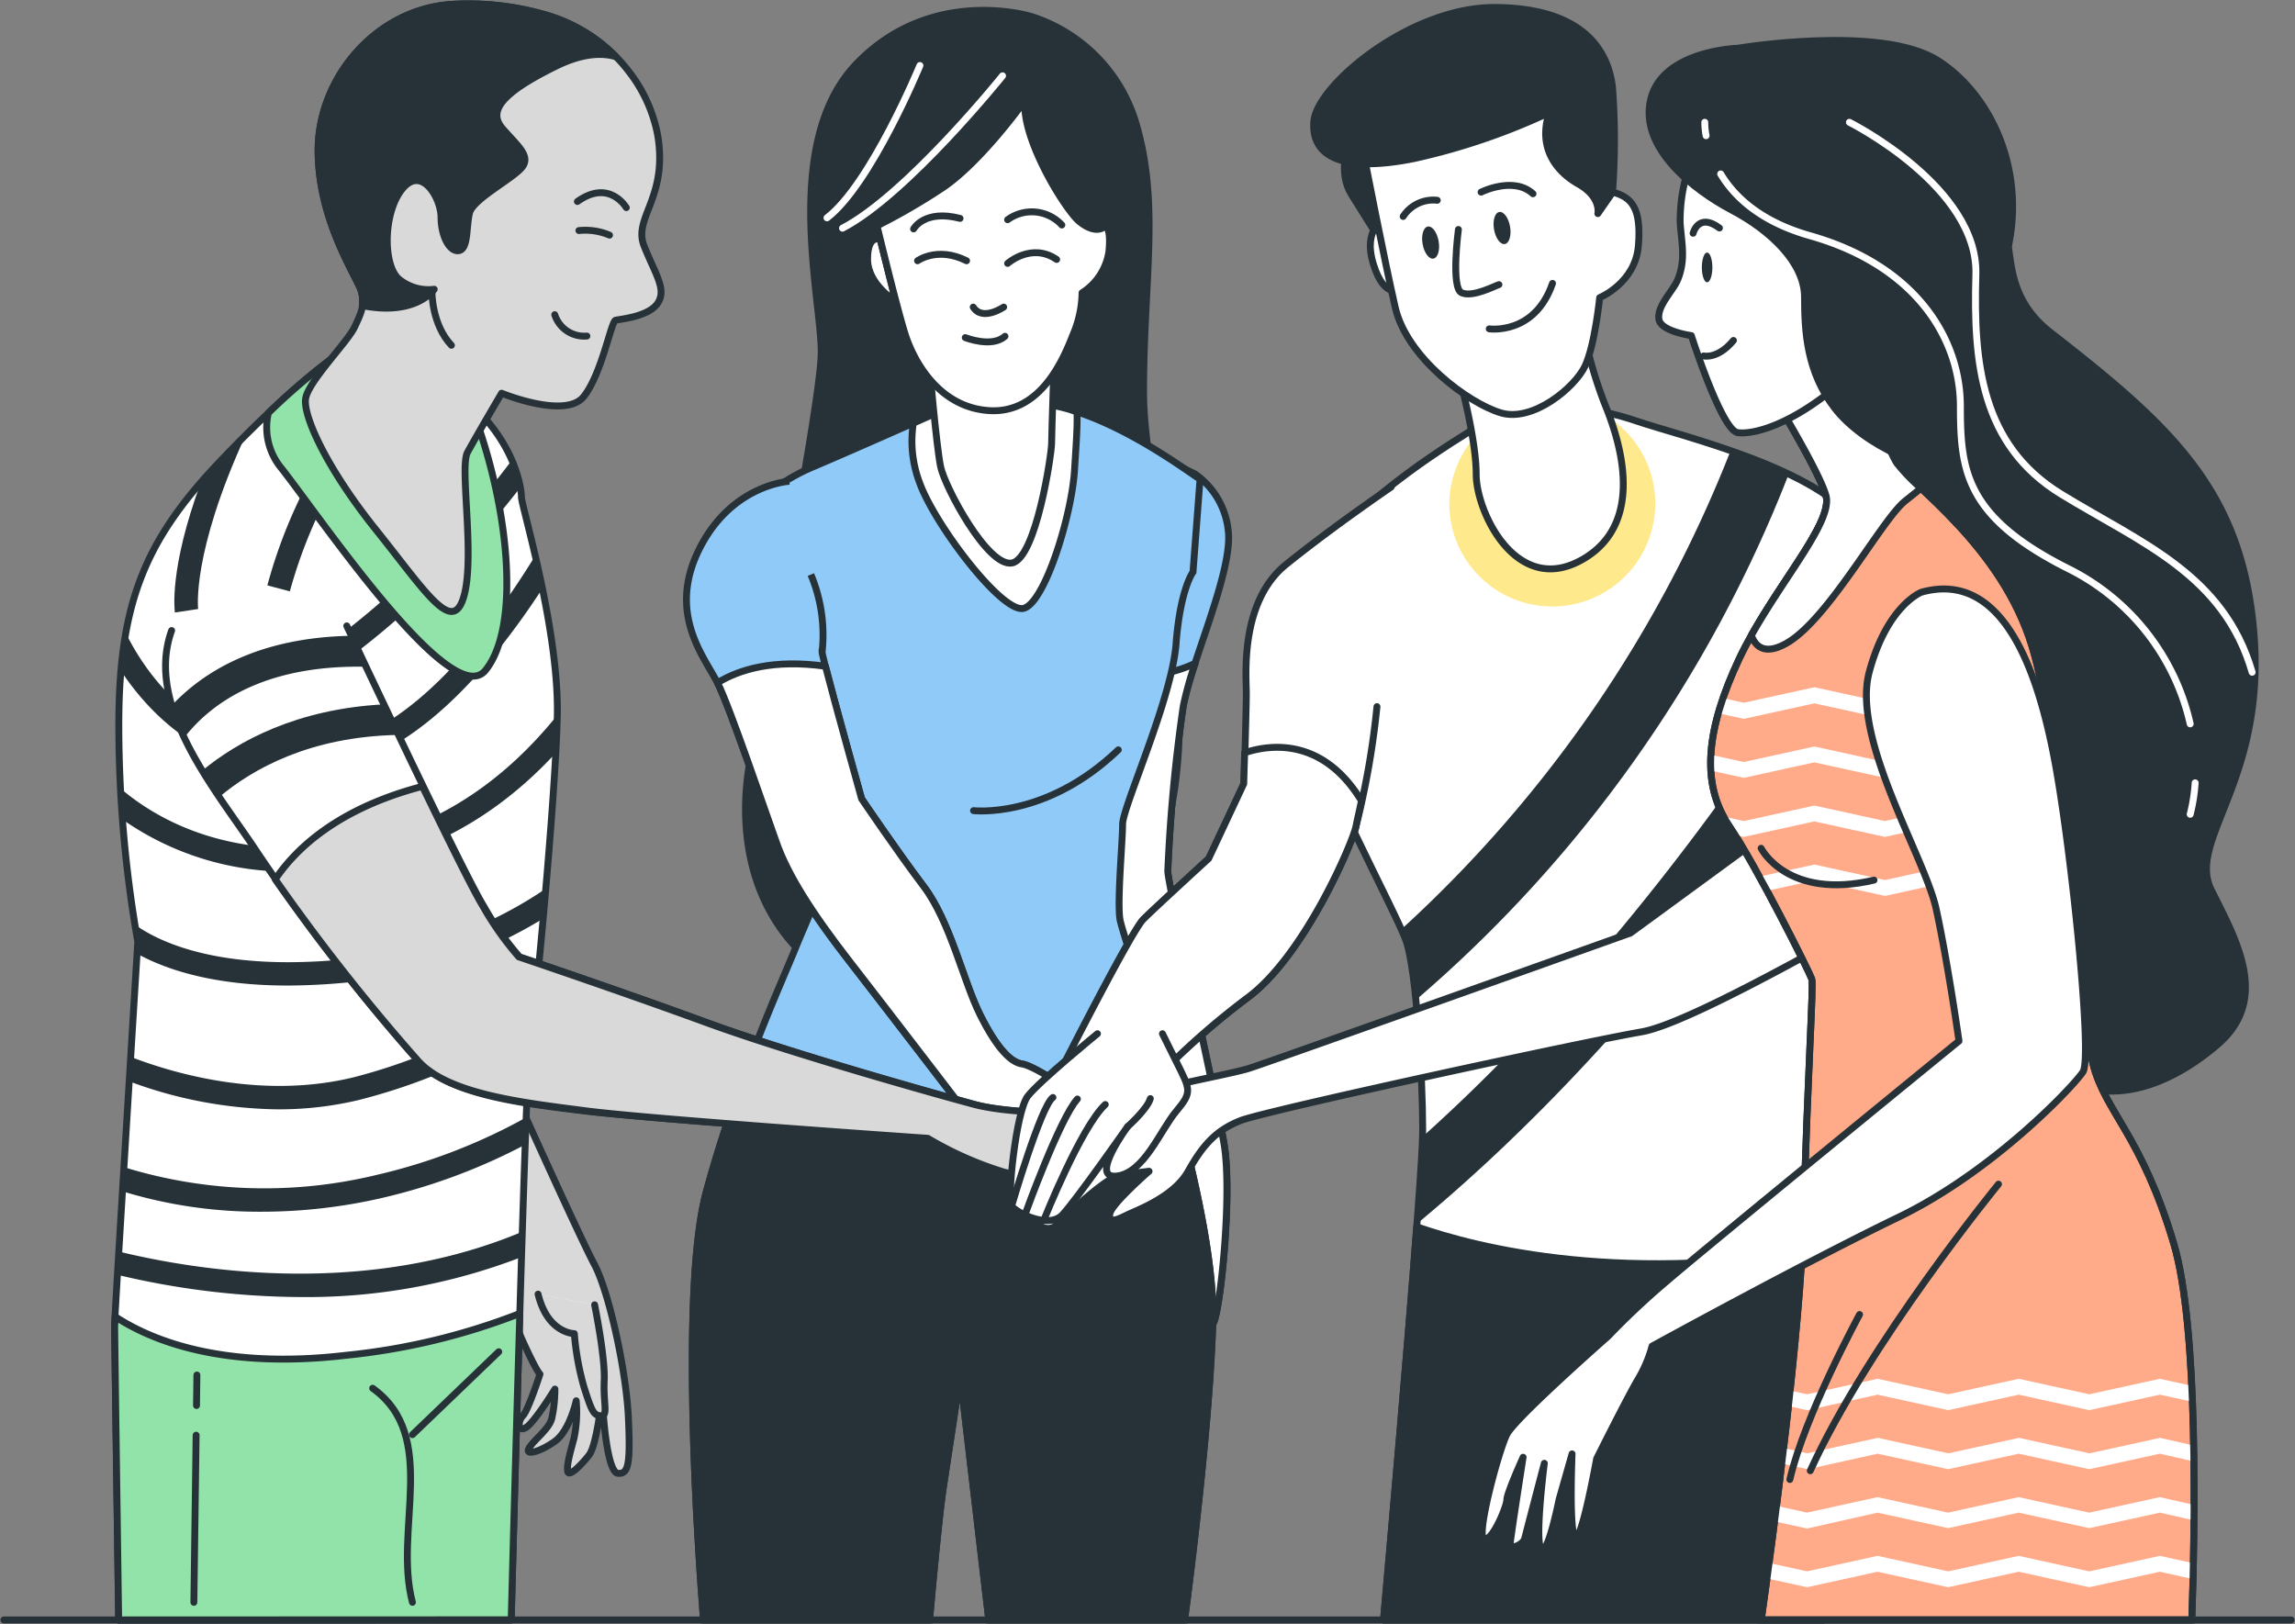 <svg id="Gruppe_2676" data-name="Gruppe 2676" xmlns="http://www.w3.org/2000/svg" xmlns:xlink="http://www.w3.org/1999/xlink" viewBox="0 0 333.047 235.656">
  <rect x="0" y="0" width="333.047" height="235.656" fill="#808080" stroke="none"/>
  <defs>
    <clipPath id="clip-path">
      <rect id="Rechteck_4432" data-name="Rechteck 4432" width="333.047" height="235.656" fill="none"/>
    </clipPath>
    <clipPath id="clip-path-3">
      <path id="Pfad_21841" data-name="Pfad 21841" d="M55.1,128.769c-4.486.821-3.552,5.62-3.552,5.62l11.915,19.962s1.2,4.327,1.855,7.576,1.866,11.622,4.023,16.411,2.63,5.1,2.63,5.1-1.7,5.26-2.472,6.036-.777,2.473.461,1.7,4.181-5.564,4.181-5.564a19.529,19.529,0,0,1-.472,4.327c-.461,1.551-2.473,2.945-3.248,4.181s1.562.618,3.72-.933,3.09-5.879,3.09-5.879a18.3,18.3,0,0,1-.314,5.418c-.618,2.315-1.068,3.878-.922,4.8s1.855-.776,3.091-2.327,2.012-9.588,2.012-9.588v2.158c0,1.394.629,9.9,2.169,10.06s1.842-1.248,1.54-8.048-2.8-18.254-4.947-22.278-11.139-23.986-11.139-23.986-8.674-14.78-13.268-14.779a1.937,1.937,0,0,0-.354.031" transform="translate(-51.469 -128.738)" fill="none"/>
    </clipPath>
    <clipPath id="clip-path-4">
      <rect id="Rechteck_4423" data-name="Rechteck 4423" width="33.446" height="69.102" fill="none"/>
    </clipPath>
    <clipPath id="clip-path-6">
      <path id="Pfad_21845" data-name="Pfad 21845" d="M74.731,172.808a39.871,39.871,0,0,0,1.394,7.733c1.09,3.406,1.383,4.181,2.473,4.181s.315-1.72.472-5.114-1.394-10.982-1.394-10.982l-8.205-1.551c1.394,5.732,5.26,5.732,5.26,5.732" transform="translate(-69.471 -167.076)" fill="none"/>
    </clipPath>
    <clipPath id="clip-path-7">
      <rect id="Rechteck_4425" data-name="Rechteck 4425" width="9.721" height="17.647" fill="none"/>
    </clipPath>
    <clipPath id="clip-path-9">
      <path id="Pfad_21864" data-name="Pfad 21864" d="M35.531,115.014A294.418,294.418,0,0,0,56.2,141.271c4.281,4.889,14.983,6.115,24.47,7.34s49.558,3.979,49.558,3.979a50.526,50.526,0,0,0,11.015,4.889c4.889,1.225,7.643,1.529,11,.3s10.408-1.832,12.544-2.439,3.373-1.843,2.451-2.45-15.523-3.99-16.793-3.99c-1.225,0-8.868,0-13.488-1.225s-26.4-7.317-38.937-11.9-27.144-9.509-27.144-9.509a44.215,44.215,0,0,1-5.2-7.34c-1.383-2.248-5-9.588-8.79-17.4-12.2,3.192-18.333,8.992-21.356,13.488" transform="translate(-35.531 -101.526)" fill="none"/>
    </clipPath>
    <clipPath id="clip-path-10">
      <rect id="Rechteck_4427" data-name="Rechteck 4427" width="132.02" height="57.038" fill="none"/>
    </clipPath>
    <clipPath id="clip-path-12">
      <path id="Pfad_21871" data-name="Pfad 21871" d="M60.461.585c-10.925.832-19.187,10.779-19.187,21.176S47.062,40.3,47.558,42.275s.01,2.979-.989,5.125-6.778,7.936-7.115,10.42S42.421,67.756,49.7,76.85,60.81,92.226,62.439,86.438s-.651-18.692.506-20.839S67.9,57,67.9,57s9.274,3.81,11.916.495,3.967-10.914,4.631-11.083,4.788-.495,6.114-2.484-.325-4.136-1.977-8.273,3.473-6.946,1.977-16.051a21.494,21.494,0,0,0-4.191-9.284,23.232,23.232,0,0,0-12.5-8.34A40.072,40.072,0,0,0,63.084.5q-1.31,0-2.622.085" transform="translate(-39.43 -0.5)" fill="none"/>
    </clipPath>
    <clipPath id="clip-path-13">
      <rect id="Rechteck_4429" data-name="Rechteck 4429" width="51.615" height="88.17" fill="none"/>
    </clipPath>
    <clipPath id="clip-path-15">
      <path id="Pfad_21918" data-name="Pfad 21918" d="M228.189,49.583s8.218,13.207,9.4,17.321S229.652,80.7,224.963,90.688s-5.619,17.906-1.471,24.065,11.746,21.435,12.038,22.323-.585,13.207-1.18,34.642c-.45,16.444-4.35,45.669-6.149,58.37h62.485c.45-12.881,1.012-42.342-2.609-54.56-4.7-15.849-9.98-19.108-11.735-26.122s-4.4-45.8-8.811-60.483-17.613-23.492-19.67-26.718-8.52-22.019-8.52-22.019Z" transform="translate(-220.854 -40.186)" fill="none"/>
    </clipPath>
  </defs>
  <g id="Gruppe_2675" data-name="Gruppe 2675" clip-path="url(#clip-path)">
    <g id="Gruppe_2642" data-name="Gruppe 2642">
      <g id="Gruppe_2641" data-name="Gruppe 2641" clip-path="url(#clip-path)">
        <path id="Pfad_21808" data-name="Pfad 21808" d="M137.829,2.257S123.441-2.329,112.437,9s-5.2,33.956-5.2,41.9-10.116,58.449-10.116,58.449-4.9,18.355,8.565,29.989,38.351,10.622,48.973-11.768-.641-54.312-.641-70.813,2.45-27.527-1.225-39.453A23.185,23.185,0,0,0,137.829,2.257" transform="translate(11.936 0.166)" fill="#263238"/>
        <path id="Pfad_21809" data-name="Pfad 21809" d="M137.829,2.257S123.441-2.329,112.437,9s-5.2,33.956-5.2,41.9-10.116,58.449-10.116,58.449-4.9,18.355,8.565,29.989,38.351,10.622,48.973-11.768-.641-54.312-.641-70.813,2.45-27.527-1.225-39.453A23.185,23.185,0,0,0,137.829,2.257Z" transform="translate(11.936 0.166)" fill="none" stroke="#263238" stroke-linecap="round" stroke-linejoin="round" stroke-width="1"/>
        <path id="Pfad_21810" data-name="Pfad 21810" d="M132,9.786S118.134,27.028,108.771,31.9" transform="translate(13.489 1.214)" fill="none" stroke="#fff" stroke-linecap="round" stroke-linejoin="round" stroke-width="1"/>
        <path id="Pfad_21811" data-name="Pfad 21811" d="M120.259,8.456s-7.115,17.231-13.488,22.109" transform="translate(13.241 1.049)" fill="none" stroke="#fff" stroke-linecap="round" stroke-linejoin="round" stroke-width="1"/>
        <path id="Pfad_21812" data-name="Pfad 21812" d="M155.858,61.722a11.463,11.463,0,0,1,4.811,8.093c.821,5.732-5.294,18.985-6.519,25.538a233.85,233.85,0,0,0-2.237,24c0,2.046,6.969,32.349,8.194,39.723s-.618,24.728-1.641,26-3.889-4.71-4.091-8.6-7.778-33.788-10.644-42.791-2.057-20.884-2.057-20.884,3.9-27.235,3.9-37.677.315-18.254.315-18.254Z" transform="translate(17.556 7.052)" fill="#90caf9"/>
        <path id="Pfad_21813" data-name="Pfad 21813" d="M155.858,61.722a11.463,11.463,0,0,1,4.811,8.093c.821,5.732-5.294,18.985-6.519,25.538a233.85,233.85,0,0,0-2.237,24c0,2.046,6.969,32.349,8.194,39.723s-.618,24.728-1.641,26-3.889-4.71-4.091-8.6-7.778-33.788-10.644-42.791-2.057-20.884-2.057-20.884,3.9-27.235,3.9-37.677.315-18.254.315-18.254Z" transform="translate(17.556 7.052)" fill="none" stroke="#263238" stroke-miterlimit="10" stroke-width="1"/>
        <path id="Pfad_21814" data-name="Pfad 21814" d="M158.444,181.459c1.023-1.225,2.866-18.636,1.641-26s-8.172-37.677-8.172-39.678a233.925,233.925,0,0,1,2.248-23.953,52.716,52.716,0,0,1,1.731-6.2,17.712,17.712,0,0,1-7.722,1.753c-1.427,0-2.821,1.315-4.159,3.552-1.124,9.509-2.349,18.3-2.349,18.3s-.809,11.87,2.057,20.884,10.442,38.9,10.644,42.791,3.057,9.779,4.08,8.554" transform="translate(17.555 10.619)" fill="#fff"/>
        <path id="Pfad_21815" data-name="Pfad 21815" d="M158.444,181.459c1.023-1.225,2.866-18.636,1.641-26s-8.172-37.677-8.172-39.678a233.925,233.925,0,0,1,2.248-23.953,52.716,52.716,0,0,1,1.731-6.2,17.712,17.712,0,0,1-7.722,1.753c-1.427,0-2.821,1.315-4.159,3.552-1.124,9.509-2.349,18.3-2.349,18.3s-.809,11.87,2.057,20.884,10.442,38.9,10.644,42.791S157.421,182.684,158.444,181.459Z" transform="translate(17.555 10.619)" fill="none" stroke="#263238" stroke-linecap="round" stroke-linejoin="round" stroke-width="1"/>
        <path id="Pfad_21816" data-name="Pfad 21816" d="M123.809,228.662c.45-5.036,1.394-15.287,2-19.243.821-5.317,2.45-16.175,2.45-16.175l4.148,35.418h28.415c1.023-7.722,3.6-28.426,4.091-42.993.618-18.22-13.106-55.9-13.488-58.763s.4-11.24.4-13.713,7.149-18.164,7.756-26.156,2.462-10.442,2.462-10.442l1.023-13.488c-.618-.2-9.8-7.43-19.018-10.116a34.368,34.368,0,0,0-17.2-.4s-13.308,5.935-20.064,8.8-12.308,8.4-12.477,15.556,13.095,37.677,14.331,39.936-2.664,10.229-4.3,14.331-8.4,18.838-12.892,35.215c-3.855,13.983-1.281,51.558-.438,62.237Z" transform="translate(11.085 6.41)" fill="#90caf9"/>
        <path id="Pfad_21817" data-name="Pfad 21817" d="M123.809,228.662c.45-5.036,1.394-15.287,2-19.243.821-5.317,2.45-16.175,2.45-16.175l4.148,35.418h28.415c1.023-7.722,3.6-28.426,4.091-42.993.618-18.22-13.106-55.9-13.488-58.763s.4-11.24.4-13.713,7.149-18.164,7.756-26.156,2.462-10.442,2.462-10.442l1.023-13.488c-.618-.2-9.8-7.43-19.018-10.116a34.368,34.368,0,0,0-17.2-.4s-13.308,5.935-20.064,8.8-12.308,8.4-12.477,15.556,13.095,37.677,14.331,39.936-2.664,10.229-4.3,14.331-8.4,18.838-12.892,35.215c-3.855,13.983-1.281,51.558-.438,62.237Z" transform="translate(11.085 6.41)" fill="none" stroke="#263238" stroke-miterlimit="10" stroke-width="1"/>
        <path id="Pfad_21818" data-name="Pfad 21818" d="M125.691,105.63s10.5,1.259,21.008-8.824" transform="translate(15.587 12.005)" fill="none" stroke="#263238" stroke-linecap="round" stroke-linejoin="round" stroke-width="1"/>
        <path id="Pfad_21819" data-name="Pfad 21819" d="M133.96,81.866c3.069-.821,6.969-13.488,7.374-20.064.225-3.676.45-6.418.348-8.441-.382-.124-.776-.259-1.124-.371a34.368,34.368,0,0,0-17.2-.4l-5.418,2.405a16.959,16.959,0,0,0,.91,8.644c2.214,6.148,12.038,19.052,15.107,18.231" transform="translate(14.601 6.41)" fill="#fff"/>
        <path id="Pfad_21820" data-name="Pfad 21820" d="M133.96,81.866c3.069-.821,6.969-13.488,7.374-20.064.225-3.676.45-6.418.348-8.441-.382-.124-.776-.259-1.124-.371a34.368,34.368,0,0,0-17.2-.4l-5.418,2.405a16.959,16.959,0,0,0,.91,8.644C121.068,69.783,130.892,82.686,133.96,81.866Z" transform="translate(14.601 6.41)" fill="none" stroke="#263238" stroke-linecap="round" stroke-linejoin="round" stroke-width="1"/>
        <path id="Pfad_21821" data-name="Pfad 21821" d="M119.971,47.1s1.034,12.061,1.652,15.017,6.834,14.612,10.352,13.971,5.755-15.871,5.755-17.355.416-13.488.416-13.488-7.407,6.081-18.175,1.855" transform="translate(14.878 5.611)" fill="#fff"/>
        <path id="Pfad_21822" data-name="Pfad 21822" d="M119.971,47.1s1.034,12.061,1.652,15.017,6.834,14.612,10.352,13.971,5.755-15.871,5.755-17.355.416-13.488.416-13.488S130.739,51.327,119.971,47.1Z" transform="translate(14.878 5.611)" fill="none" stroke="#263238" stroke-linecap="round" stroke-linejoin="round" stroke-width="1"/>
        <path id="Pfad_21823" data-name="Pfad 21823" d="M103.581,62.136s-8.385.416-13.095,9.835.809,15.736,2.653,19.445,6.969,18.838,8.6,23.346,4.923,9.824,10.656,17.2,17.8,23.132,17.8,23.132l3.282,5.732s5.53,6.351,6.137,6.553,4.3,4.912,5.732,2.046,0-13.095,0-13.095,2.248,4.5,3.08,3.473-.214-3.271-1.023-5.732-8.385-7.16-10.037-7.374-3.687-2.248-6.137-7.16-4.3-13.488-8.194-18.636-8.992-12.69-8.992-12.69-5.732-20.48-5.732-21.3a22.671,22.671,0,0,0-1.63-11.24" transform="translate(10.991 7.706)" fill="#90caf9"/>
        <path id="Pfad_21824" data-name="Pfad 21824" d="M103.581,62.136s-8.385.416-13.095,9.835.809,15.736,2.653,19.445,6.969,18.838,8.6,23.346,4.923,9.824,10.656,17.2,17.8,23.132,17.8,23.132l3.282,5.732s5.53,6.351,6.137,6.553,4.3,4.912,5.732,2.046,0-13.095,0-13.095,2.248,4.5,3.08,3.473-.214-3.271-1.023-5.732-8.385-7.16-10.037-7.374-3.687-2.248-6.137-7.16-4.3-13.488-8.194-18.636-8.992-12.69-8.992-12.69-5.732-20.48-5.732-21.3a22.671,22.671,0,0,0-1.63-11.24" transform="translate(10.991 7.706)" fill="none" stroke="#263238" stroke-miterlimit="10" stroke-width="1"/>
        <path id="Pfad_21825" data-name="Pfad 21825" d="M136.871,143.772c-1.641-.2-3.687-2.248-6.137-7.16s-4.3-13.488-8.194-18.636-8.992-12.69-8.992-12.69-3.878-13.87-5.249-19.232c-7.531-1.057-12.5.461-15.657,2.394,1.843,3.687,6.969,18.838,8.6,23.346s4.923,9.824,10.656,17.2,17.8,23.132,17.8,23.132l3.282,5.732s5.53,6.351,6.137,6.553,4.3,4.912,5.732,2.046,0-13.095,0-13.095,2.248,4.5,3.08,3.473-.214-3.271-1.023-5.732-8.385-7.115-10.037-7.329" transform="translate(11.489 10.629)" fill="#fff"/>
        <path id="Pfad_21826" data-name="Pfad 21826" d="M136.871,143.772c-1.641-.2-3.687-2.248-6.137-7.16s-4.3-13.488-8.194-18.636-8.992-12.69-8.992-12.69-3.878-13.87-5.249-19.232c-7.531-1.057-12.5.461-15.657,2.394,1.843,3.687,6.969,18.838,8.6,23.346s4.923,9.824,10.656,17.2,17.8,23.132,17.8,23.132l3.282,5.732s5.53,6.351,6.137,6.553,4.3,4.912,5.732,2.046,0-13.095,0-13.095,2.248,4.5,3.08,3.473-.214-3.271-1.023-5.732S138.523,143.986,136.871,143.772Z" transform="translate(11.489 10.629)" fill="none" stroke="#263238" stroke-linecap="round" stroke-linejoin="round" stroke-width="1"/>
        <path id="Pfad_21827" data-name="Pfad 21827" d="M123.809,217.219c.45-5.036,1.394-15.287,2-19.243.821-5.317,2.45-16.175,2.45-16.175l4.148,35.418h28.415c1.023-7.722,3.6-28.426,4.091-42.993.259-7.587-1.978-18.557-4.7-28.977-24.02,5.26-51.255,1.45-65.4-1.293-1.191,3.518-2.36,7.216-3.372,11.027-3.855,13.983-1.281,51.558-.438,62.237Z" transform="translate(11.085 17.852)" fill="#263238"/>
        <path id="Pfad_21828" data-name="Pfad 21828" d="M123.809,217.219c.45-5.036,1.394-15.287,2-19.243.821-5.317,2.45-16.175,2.45-16.175l4.148,35.418h28.415c1.023-7.722,3.6-28.426,4.091-42.993.259-7.587-1.978-18.557-4.7-28.977-24.02,5.26-51.255,1.45-65.4-1.293-1.191,3.518-2.36,7.216-3.372,11.027-3.855,13.983-1.281,51.558-.438,62.237Z" transform="translate(11.085 17.852)" fill="none" stroke="#263238" stroke-linecap="round" stroke-linejoin="round" stroke-width="1"/>
        <path id="Pfad_21829" data-name="Pfad 21829" d="M113.843,30.925s-1.832-.821-1.832,2.855,4.08,6.115,4.08,6.115Z" transform="translate(13.891 3.825)" fill="#fff"/>
        <path id="Pfad_21830" data-name="Pfad 21830" d="M113.843,30.925s-1.832-.821-1.832,2.855,4.08,6.115,4.08,6.115Z" transform="translate(13.891 3.825)" fill="none" stroke="#263238" stroke-linecap="round" stroke-linejoin="round" stroke-width="1"/>
        <path id="Pfad_21831" data-name="Pfad 21831" d="M134.722,12.956s-6.542,9.217-12.285,12.9a91.853,91.853,0,0,1-9.206,5.317s2.866,11.881,4.091,15.736,4.9,10.667,12.274,11.072,10.656-7.385,12.094-11.072a15.926,15.926,0,0,0,1.293-6.025,8.568,8.568,0,0,0,3.889-5.935c.4-3.889-.618-3.687-.618-3.687s-1.124,1.27-3.563-.641c-1.978-1.472-8.621-12.139-7.969-17.669" transform="translate(14.042 1.607)" fill="#fff"/>
        <path id="Pfad_21832" data-name="Pfad 21832" d="M134.722,12.956s-6.542,9.217-12.285,12.9a91.853,91.853,0,0,1-9.206,5.317s2.866,11.881,4.091,15.736,4.9,10.667,12.274,11.072,10.656-7.385,12.094-11.072a15.926,15.926,0,0,0,1.293-6.025,8.568,8.568,0,0,0,3.889-5.935c.4-3.889-.618-3.687-.618-3.687s-1.124,1.27-3.563-.641C140.713,29.153,134.07,18.486,134.722,12.956Z" transform="translate(14.042 1.607)" fill="none" stroke="#263238" stroke-linecap="round" stroke-linejoin="round" stroke-width="1"/>
        <path id="Pfad_21833" data-name="Pfad 21833" d="M118.461,33.77s2.889-2.113,7.115,0" transform="translate(14.691 4.071)" fill="none" stroke="#263238" stroke-linecap="round" stroke-linejoin="round" stroke-width="1"/>
        <path id="Pfad_21834" data-name="Pfad 21834" d="M130.091,34.178s3.462-3.08,7.115-.573" transform="translate(16.133 4.046)" fill="none" stroke="#263238" stroke-linecap="round" stroke-linejoin="round" stroke-width="1"/>
        <path id="Pfad_21835" data-name="Pfad 21835" d="M117.951,29.764s1.54-2.877,6.744-1.529" transform="translate(14.627 3.457)" fill="none" stroke="#263238" stroke-linecap="round" stroke-linejoin="round" stroke-width="1"/>
        <path id="Pfad_21836" data-name="Pfad 21836" d="M130.091,28.492a5.946,5.946,0,0,1,7.868.764" transform="translate(16.133 3.392)" fill="none" stroke="#263238" stroke-linecap="round" stroke-linejoin="round" stroke-width="1"/>
        <path id="Pfad_21837" data-name="Pfad 21837" d="M130.068,39.646s-3.08,2.113-4.417,0" transform="translate(15.582 4.917)" fill="none" stroke="#263238" stroke-linecap="round" stroke-linejoin="round" stroke-width="1"/>
        <path id="Pfad_21838" data-name="Pfad 21838" d="M124.621,43.607s3.844,1.529,5.766-.191" transform="translate(15.455 5.384)" fill="none" stroke="#263238" stroke-linecap="round" stroke-linejoin="round" stroke-width="1"/>
        <path id="Pfad_21839" data-name="Pfad 21839" d="M68.725,143.517s8.992,19.962,11.139,23.986,4.642,15.478,4.946,22.278,0,8.205-1.54,8.048-2.169-8.666-2.169-10.06v-2.158s-.776,8.037-2.012,9.588-2.945,3.248-3.091,2.327.3-2.484.922-4.8a18.3,18.3,0,0,0,.315-5.418s-.933,4.327-3.091,5.879-4.5,2.169-3.72.933,2.788-2.63,3.248-4.181a19.462,19.462,0,0,0,.472-4.327s-2.945,4.788-4.181,5.564-1.236-.922-.461-1.7,2.473-6.036,2.473-6.036-.472-.315-2.63-5.1-3.372-13.162-4.024-16.411-1.855-7.576-1.855-7.576L51.55,134.39s-.933-4.8,3.552-5.62,13.623,14.747,13.623,14.747" transform="translate(6.383 15.965)" fill="#fff"/>
      </g>
    </g>
    <g id="Gruppe_2647" data-name="Gruppe 2647" transform="translate(57.852 144.703)">
      <g id="Gruppe_2646" data-name="Gruppe 2646" clip-path="url(#clip-path-3)">
        <g id="Gruppe_2645" data-name="Gruppe 2645" transform="translate(0 0)" opacity="0.15" style="isolation: isolate">
          <g id="Gruppe_2644" data-name="Gruppe 2644">
            <g id="Gruppe_2643" data-name="Gruppe 2643" clip-path="url(#clip-path-4)">
              <path id="Pfad_21840" data-name="Pfad 21840" d="M68.725,143.517s8.992,19.962,11.139,23.986,4.642,15.478,4.946,22.278,0,8.205-1.54,8.048-2.169-8.666-2.169-10.06v-2.158s-.776,8.037-2.012,9.588-2.945,3.248-3.091,2.327.3-2.484.922-4.8a18.3,18.3,0,0,0,.315-5.418s-.933,4.327-3.091,5.879-4.5,2.169-3.72.933,2.788-2.63,3.248-4.181a19.462,19.462,0,0,0,.472-4.327s-2.945,4.788-4.181,5.564-1.236-.922-.461-1.7,2.473-6.036,2.473-6.036-.472-.315-2.63-5.1-3.372-13.162-4.024-16.411-1.855-7.576-1.855-7.576L51.55,134.39s-.933-4.8,3.552-5.62,13.623,14.747,13.623,14.747" transform="translate(-51.469 -128.738)"/>
            </g>
          </g>
        </g>
      </g>
    </g>
    <g id="Gruppe_2649" data-name="Gruppe 2649">
      <g id="Gruppe_2648" data-name="Gruppe 2648" clip-path="url(#clip-path)">
        <path id="Pfad_21842" data-name="Pfad 21842" d="M68.725,143.517s8.992,19.962,11.139,23.986,4.642,15.478,4.946,22.278,0,8.205-1.54,8.048-2.169-8.666-2.169-10.06v-2.158s-.776,8.037-2.012,9.588-2.945,3.248-3.091,2.327.3-2.484.922-4.8a18.3,18.3,0,0,0,.315-5.418s-.933,4.327-3.091,5.879-4.5,2.169-3.72.933,2.788-2.63,3.248-4.181a19.462,19.462,0,0,0,.472-4.327s-2.945,4.788-4.181,5.564-1.236-.922-.461-1.7,2.473-6.036,2.473-6.036-.472-.315-2.63-5.1-3.372-13.162-4.024-16.411-1.855-7.576-1.855-7.576L51.55,134.39s-.933-4.8,3.552-5.62S68.725,143.517,68.725,143.517Z" transform="translate(6.383 15.965)" fill="none" stroke="#263238" stroke-linecap="round" stroke-linejoin="round" stroke-width="1"/>
        <path id="Pfad_21843" data-name="Pfad 21843" d="M77.676,168.627s1.551,7.587,1.394,10.982.618,5.114-.472,5.114-1.383-.776-2.473-4.181a39.887,39.887,0,0,1-1.394-7.733s-3.867,0-5.26-5.732" transform="translate(8.615 20.72)" fill="#fff"/>
      </g>
    </g>
    <g id="Gruppe_2654" data-name="Gruppe 2654" transform="translate(78.086 187.796)">
      <g id="Gruppe_2653" data-name="Gruppe 2653" clip-path="url(#clip-path-6)">
        <g id="Gruppe_2652" data-name="Gruppe 2652" transform="translate(0)" opacity="0.15" style="isolation: isolate">
          <g id="Gruppe_2651" data-name="Gruppe 2651">
            <g id="Gruppe_2650" data-name="Gruppe 2650" clip-path="url(#clip-path-7)">
              <path id="Pfad_21844" data-name="Pfad 21844" d="M77.676,168.627s1.551,7.587,1.394,10.982.618,5.114-.472,5.114-1.383-.776-2.473-4.181a39.887,39.887,0,0,1-1.394-7.733s-3.867,0-5.26-5.732" transform="translate(-69.471 -167.076)"/>
            </g>
          </g>
        </g>
      </g>
    </g>
    <g id="Gruppe_2656" data-name="Gruppe 2656">
      <g id="Gruppe_2655" data-name="Gruppe 2655" clip-path="url(#clip-path)">
        <path id="Pfad_21846" data-name="Pfad 21846" d="M77.676,168.627s1.551,7.587,1.394,10.982.618,5.114-.472,5.114-1.383-.776-2.473-4.181a39.887,39.887,0,0,1-1.394-7.733s-3.867,0-5.26-5.732" transform="translate(8.615 20.72)" fill="none" stroke="#263238" stroke-linecap="round" stroke-linejoin="round" stroke-width="1"/>
        <path id="Pfad_21847" data-name="Pfad 21847" d="M15.387,229.452H72.352c.281-10.656,2.147-80.255,2.709-83.368.618-3.372,3.676-35.182,3.979-47.714s-5.2-30.6-5.2-31.821-.91-8.868-9.475-15.3-15.3-6.418-17.13-5.508c0,0-6.744,4.6-17.445,15.916S15.409,82.15,15.409,99.584a182.8,182.8,0,0,0,2.754,31.472s-3.372,54.447-3.372,55.672.495,35.451.6,42.724" transform="translate(1.834 5.619)" fill="#fff"/>
        <path id="Pfad_21848" data-name="Pfad 21848" d="M15.387,229.452H72.352c.281-10.656,2.147-80.255,2.709-83.368.618-3.372,3.676-35.182,3.979-47.714s-5.2-30.6-5.2-31.821-.91-8.868-9.475-15.3-15.3-6.418-17.13-5.508c0,0-6.744,4.6-17.445,15.916S15.409,82.15,15.409,99.584a182.8,182.8,0,0,0,2.754,31.472s-3.372,54.447-3.372,55.672S15.286,222.18,15.387,229.452Z" transform="translate(1.834 5.619)" fill="none" stroke="#263238" stroke-linecap="round" stroke-linejoin="round" stroke-width="1"/>
        <path id="Pfad_21849" data-name="Pfad 21849" d="M41.14,103.1a33.559,33.559,0,0,0,3.619-.2c13.106-1.428,24.5-14.826,32.023-26.4-.348-1.675-.7-3.282-1.045-4.755C68.644,83.3,57.179,98.15,44.4,99.544c-17.793,1.933-25.852-12.083-28.1-16.613-.315,1.731-.551,3.552-.708,5.474C19.57,94.43,27.607,103.1,41.14,103.1" transform="translate(1.933 8.896)" fill="#263238"/>
        <path id="Pfad_21850" data-name="Pfad 21850" d="M34.521,79.19l3.26.865A70.433,70.433,0,0,1,56.889,47.931a27.176,27.176,0,0,0-3.372-1.495,73.06,73.06,0,0,0-19,32.754" transform="translate(4.281 5.759)" fill="#263238"/>
        <path id="Pfad_21851" data-name="Pfad 21851" d="M37.54,93.71c.764-.393,16.692-8.689,33.507-30.348a18.17,18.17,0,0,0-1.236-3.945C52.882,81.9,36.191,90.6,36.011,90.686Z" transform="translate(4.466 7.368)" fill="#263238"/>
        <path id="Pfad_21852" data-name="Pfad 21852" d="M22.59,81.908l3.372-.506c0-.09-.978-8.059,6.868-25.167-1.259,1.248-2.574,2.6-3.968,4.069-.9.944-1.731,1.877-2.529,2.81-4.6,12.477-3.788,18.456-3.743,18.793" transform="translate(2.791 6.974)" fill="#263238"/>
        <path id="Pfad_21853" data-name="Pfad 21853" d="M51.031,124.617c-19.378,2.518-29.224-1.551-33.63-4.676.259,1.641.438,2.552.438,2.552s0,.6-.1,1.675c4.316,2.372,11.24,4.62,21.84,4.62a92.281,92.281,0,0,0,11.892-.821,63.543,63.543,0,0,0,25.189-8.9c.135-1.416.259-2.866.382-4.339a60.045,60.045,0,0,1-26.01,9.891" transform="translate(2.158 14.227)" fill="#263238"/>
        <path id="Pfad_21854" data-name="Pfad 21854" d="M50.119,143.679a84.85,84.85,0,0,0,25.11-10.948c.135-1.214.292-2.7.472-4.395A83.037,83.037,0,0,1,49.31,140.4c-13.05,3.2-25.717-.371-32.405-2.945-.067,1.124-.146,2.338-.214,3.552a63.512,63.512,0,0,0,21.671,4.058,49.844,49.844,0,0,0,11.757-1.383" transform="translate(2.07 15.915)" fill="#263238"/>
        <path id="Pfad_21855" data-name="Pfad 21855" d="M15.373,161.906c-.079,1.214-.146,2.36-.2,3.372A116.84,116.84,0,0,0,41.7,168.5a86.484,86.484,0,0,0,32.147-5.822c0-1.236.079-2.473.112-3.676-22.57,9.5-46.714,5.789-58.584,2.9" transform="translate(1.881 19.719)" fill="#263238"/>
        <path id="Pfad_21856" data-name="Pfad 21856" d="M52.689,152.61a69.123,69.123,0,0,1-36.654-1.124c-.067,1.18-.146,2.349-.214,3.507a67.682,67.682,0,0,0,20.232,2.956,77.72,77.72,0,0,0,17.433-2A86.343,86.343,0,0,0,74.3,148.193c0-1.394.1-2.72.146-3.957a83,83,0,0,1-21.761,8.374" transform="translate(1.962 17.887)" fill="#263238"/>
        <path id="Pfad_21857" data-name="Pfad 21857" d="M43.279,111.58c-13.825.7-22.761-4.406-27.718-8.61.079,1.551.18,3.057.292,4.5a41.844,41.844,0,0,0,24.874,7.553c.888,0,1.8,0,2.72-.067,13.567-.686,25.571-6.62,35.272-17.141.112-1.967.191-3.765.225-5.26v-.225c-7.924,9.835-19.423,18.423-35.665,19.254" transform="translate(1.93 11.45)" fill="#263238"/>
        <path id="Pfad_21858" data-name="Pfad 21858" d="M63.9,52.892a24.333,24.333,0,0,0-1.978-1.641c-8.565-6.418-15.3-6.418-17.13-5.508a93.663,93.663,0,0,0-10.116,8.565,9.261,9.261,0,0,0,1.843,7.958c5.811,7.34,24.728,35.485,29.674,29.37S69.859,68.7,64.352,54c-.135-.382-.315-.753-.45-1.113" transform="translate(4.27 5.619)" fill="#92e3a9"/>
        <path id="Pfad_21859" data-name="Pfad 21859" d="M63.9,52.892a24.333,24.333,0,0,0-1.978-1.641c-8.565-6.418-15.3-6.418-17.13-5.508a93.663,93.663,0,0,0-10.116,8.565,9.261,9.261,0,0,0,1.843,7.958c5.811,7.34,24.728,35.485,29.674,29.37S69.859,68.7,64.352,54C64.217,53.623,64.037,53.252,63.9,52.892Z" transform="translate(4.27 5.619)" fill="none" stroke="#263238" stroke-linecap="round" stroke-linejoin="round" stroke-width="1"/>
        <path id="Pfad_21860" data-name="Pfad 21860" d="M47.672,80.806S64.2,115.988,67.556,121.5a44.328,44.328,0,0,0,5.2,7.34s14.612,4.912,27.145,9.509,34.316,10.633,38.891,11.9,12.229,1.225,13.488,1.225,15.9,3.372,16.86,3.979-.3,1.832-2.45,2.45-9.172,1.214-12.544,2.439-6.115.922-11-.3a50.605,50.605,0,0,1-11.015-4.889s-40.139-2.8-49.614-3.923-20.232-2.45-24.47-7.34A285.828,285.828,0,0,1,34.555,113.47c-5.755-8.7-16.287-20.918-12.3-31.989" transform="translate(2.651 10.021)" fill="#fff"/>
        <path id="Pfad_21861" data-name="Pfad 21861" d="M47.672,80.806S64.2,115.988,67.556,121.5a44.328,44.328,0,0,0,5.2,7.34s14.612,4.912,27.145,9.509,34.316,10.633,38.891,11.9,12.229,1.225,13.488,1.225,15.9,3.372,16.86,3.979-.3,1.832-2.45,2.45-9.172,1.214-12.544,2.439-6.115.922-11-.3a50.605,50.605,0,0,1-11.015-4.889s-40.139-2.8-49.614-3.923-20.232-2.45-24.47-7.34A285.828,285.828,0,0,1,34.555,113.47c-5.755-8.7-16.287-20.918-12.3-31.989" transform="translate(2.651 10.021)" fill="none" stroke="#263238" stroke-linecap="round" stroke-linejoin="round" stroke-width="1"/>
        <path id="Pfad_21862" data-name="Pfad 21862" d="M150.45,148.9c-1.225,0-8.868,0-13.488-1.225s-26.4-7.317-38.936-11.9-27.145-9.509-27.145-9.509a44.328,44.328,0,0,1-5.2-7.34c-1.383-2.248-5-9.588-8.79-17.4-12.2,3.192-18.333,8.992-21.356,13.488A294.418,294.418,0,0,0,56.2,141.271c4.282,4.889,14.983,6.115,24.47,7.34s49.558,3.979,49.558,3.979a50.6,50.6,0,0,0,11.015,4.889c4.889,1.225,7.643,1.529,11,.3s10.408-1.832,12.544-2.439,3.372-1.843,2.45-2.45-15.523-3.99-16.793-3.99" transform="translate(4.406 12.591)" fill="#fff"/>
      </g>
    </g>
    <g id="Gruppe_2661" data-name="Gruppe 2661" transform="translate(39.937 114.117)">
      <g id="Gruppe_2660" data-name="Gruppe 2660" clip-path="url(#clip-path-9)">
        <g id="Gruppe_2659" data-name="Gruppe 2659" transform="translate(0 0)" opacity="0.15" style="isolation: isolate">
          <g id="Gruppe_2658" data-name="Gruppe 2658">
            <g id="Gruppe_2657" data-name="Gruppe 2657" clip-path="url(#clip-path-10)">
              <path id="Pfad_21863" data-name="Pfad 21863" d="M150.45,148.9c-1.225,0-8.868,0-13.488-1.225s-26.4-7.317-38.936-11.9-27.145-9.509-27.145-9.509a44.328,44.328,0,0,1-5.2-7.34c-1.383-2.248-5-9.588-8.79-17.4-12.2,3.192-18.333,8.992-21.356,13.488A294.418,294.418,0,0,0,56.2,141.271c4.282,4.889,14.983,6.115,24.47,7.34s49.558,3.979,49.558,3.979a50.6,50.6,0,0,0,11.015,4.889c4.889,1.225,7.643,1.529,11,.3s10.408-1.832,12.544-2.439,3.372-1.843,2.45-2.45-15.523-3.99-16.793-3.99" transform="translate(-35.531 -101.526)"/>
            </g>
          </g>
        </g>
      </g>
    </g>
    <g id="Gruppe_2663" data-name="Gruppe 2663">
      <g id="Gruppe_2662" data-name="Gruppe 2662" clip-path="url(#clip-path)">
        <path id="Pfad_21865" data-name="Pfad 21865" d="M150.45,148.9c-1.225,0-8.868,0-13.488-1.225s-26.4-7.317-38.936-11.9-27.145-9.509-27.145-9.509a44.328,44.328,0,0,1-5.2-7.34c-1.383-2.248-5-9.588-8.79-17.4-12.2,3.192-18.333,8.992-21.356,13.488A294.418,294.418,0,0,0,56.2,141.271c4.282,4.889,14.983,6.115,24.47,7.34s49.558,3.979,49.558,3.979a50.6,50.6,0,0,0,11.015,4.889c4.889,1.225,7.643,1.529,11,.3s10.408-1.832,12.544-2.439,3.372-1.843,2.45-2.45S151.72,148.9,150.45,148.9Z" transform="translate(4.406 12.591)" fill="none" stroke="#263238" stroke-linecap="round" stroke-linejoin="round" stroke-width="1"/>
        <path id="Pfad_21866" data-name="Pfad 21866" d="M72.35,214.042c.135-5.305.674-25.346,1.248-44.466a95.532,95.532,0,0,1-25.257,6.07c-17.984,2.1-28.348-2.248-33.473-5.62,0,.753-.067,1.225-.067,1.326,0,1.124.483,35.406.584,42.712Z" transform="translate(1.836 21.03)" fill="#92e3a9"/>
        <path id="Pfad_21867" data-name="Pfad 21867" d="M72.35,214.042c.135-5.305.674-25.346,1.248-44.466a95.532,95.532,0,0,1-25.257,6.07c-17.984,2.1-28.348-2.248-33.473-5.62,0,.753-.067,1.225-.067,1.326,0,1.124.483,35.406.584,42.712Z" transform="translate(1.836 21.03)" fill="none" stroke="#263238" stroke-linecap="round" stroke-linejoin="round" stroke-width="1"/>
        <path id="Pfad_21868" data-name="Pfad 21868" d="M53.888,210.294c-2.788-10.577,3.957-24.065-5.777-31.068" transform="translate(5.966 22.226)" fill="none" stroke="#263238" stroke-linecap="round" stroke-linejoin="round" stroke-width="1"/>
        <line id="Linie_3097" data-name="Linie 3097" y1="12.027" x2="12.522" transform="translate(59.855 196.158)" fill="none" stroke="#263238" stroke-linecap="round" stroke-linejoin="round" stroke-width="1"/>
        <line id="Linie_3098" data-name="Linie 3098" x1="0.326" y2="24.256" transform="translate(28.135 208.264)" fill="none" stroke="#263238" stroke-linecap="round" stroke-linejoin="round" stroke-width="1"/>
        <line id="Linie_3099" data-name="Linie 3099" x1="0.056" y2="4.429" transform="translate(28.517 199.53)" fill="none" stroke="#263238" stroke-linecap="round" stroke-linejoin="round" stroke-width="1"/>
        <path id="Pfad_21869" data-name="Pfad 21869" d="M73.871,1.979a23.229,23.229,0,0,1,12.5,8.34A21.509,21.509,0,0,1,90.562,19.6c1.495,9.1-3.631,11.915-1.978,16.051s3.3,6.283,1.978,8.273-5.451,2.315-6.115,2.484-1.99,7.767-4.631,11.083S67.9,57,67.9,57s-3.8,6.452-4.957,8.6,1.124,15.051-.506,20.839S56.988,85.943,49.7,76.85,39.116,60.3,39.454,57.82s6.115-8.273,7.115-10.42,1.484-3.147.989-5.125-6.283-10.116-6.283-20.513S49.536,1.417,60.461.586A40.029,40.029,0,0,1,73.871,1.979" transform="translate(4.89 0.062)" fill="#fff"/>
      </g>
    </g>
    <g id="Gruppe_2668" data-name="Gruppe 2668" transform="translate(44.32 0.562)">
      <g id="Gruppe_2667" data-name="Gruppe 2667" clip-path="url(#clip-path-12)">
        <g id="Gruppe_2666" data-name="Gruppe 2666" transform="translate(0 -0.001)" opacity="0.15" style="isolation: isolate">
          <g id="Gruppe_2665" data-name="Gruppe 2665">
            <g id="Gruppe_2664" data-name="Gruppe 2664" clip-path="url(#clip-path-13)">
              <path id="Pfad_21870" data-name="Pfad 21870" d="M73.871,1.979a23.229,23.229,0,0,1,12.5,8.34A21.509,21.509,0,0,1,90.562,19.6c1.495,9.1-3.631,11.915-1.978,16.051s3.3,6.283,1.978,8.273-5.451,2.315-6.115,2.484-1.99,7.767-4.631,11.083S67.9,57,67.9,57s-3.8,6.452-4.957,8.6,1.124,15.051-.506,20.839S56.988,85.943,49.7,76.85,39.116,60.3,39.454,57.82s6.115-8.273,7.115-10.42,1.484-3.147.989-5.125-6.283-10.116-6.283-20.513S49.536,1.417,60.461.586A40.029,40.029,0,0,1,73.871,1.979" transform="translate(-39.43 -0.499)"/>
            </g>
          </g>
        </g>
      </g>
    </g>
    <g id="Gruppe_2670" data-name="Gruppe 2670">
      <g id="Gruppe_2669" data-name="Gruppe 2669" clip-path="url(#clip-path)">
        <path id="Pfad_21872" data-name="Pfad 21872" d="M73.871,1.979a23.229,23.229,0,0,1,12.5,8.34A21.509,21.509,0,0,1,90.562,19.6c1.495,9.1-3.631,11.915-1.978,16.051s3.3,6.283,1.978,8.273-5.451,2.315-6.115,2.484-1.99,7.767-4.631,11.083S67.9,57,67.9,57s-3.8,6.452-4.957,8.6,1.124,15.051-.506,20.839S56.988,85.943,49.7,76.85,39.116,60.3,39.454,57.82s6.115-8.273,7.115-10.42,1.484-3.147.989-5.125-6.283-10.116-6.283-20.513S49.536,1.417,60.461.586A40.029,40.029,0,0,1,73.871,1.979Z" transform="translate(4.89 0.062)" fill="none" stroke="#263238" stroke-linecap="round" stroke-linejoin="round" stroke-width="1"/>
        <path id="Pfad_21873" data-name="Pfad 21873" d="M75.646,9.521c3.979-1.956,6.8-1.9,8.644-1.349A23.493,23.493,0,0,0,73.667,1.979,40.029,40.029,0,0,0,60.258.586c-10.925.832-19.187,10.757-19.187,21.176s5.789,18.524,6.283,20.513a5,5,0,0,1,.124,2.012c7.868,1.562,10.442-2.372,10.442-2.372a6.743,6.743,0,0,1-5.125-1.484c-2.327-1.99-2.327-9.6.495-13.072s5.62,1.326,5.62,4.136,1.326,5.126,2.653,4.8.989-3.473,1.484-5.463,6.283-4.957,7.61-6.609-.663-3.147-2.81-5.62-.315-5.114,7.8-9.082" transform="translate(5.093 0.062)" fill="#263238"/>
        <path id="Pfad_21874" data-name="Pfad 21874" d="M75.646,9.521c3.979-1.956,6.8-1.9,8.644-1.349A23.493,23.493,0,0,0,73.667,1.979,40.029,40.029,0,0,0,60.258.586c-10.925.832-19.187,10.757-19.187,21.176s5.789,18.524,6.283,20.513a5,5,0,0,1,.124,2.012c7.868,1.562,10.442-2.372,10.442-2.372a6.743,6.743,0,0,1-5.125-1.484c-2.327-1.99-2.327-9.6.495-13.072s5.62,1.326,5.62,4.136,1.326,5.126,2.653,4.8.989-3.473,1.484-5.463,6.283-4.957,7.61-6.609-.663-3.147-2.81-5.62S67.53,13.489,75.646,9.521Z" transform="translate(5.093 0.062)" fill="none" stroke="#263238" stroke-linecap="round" stroke-linejoin="round" stroke-width="1"/>
        <path id="Pfad_21875" data-name="Pfad 21875" d="M55.771,37.806s0,4.642,2.821,7.61" transform="translate(6.916 4.688)" fill="none" stroke="#263238" stroke-linecap="round" stroke-linejoin="round" stroke-width="1"/>
        <path id="Pfad_21876" data-name="Pfad 21876" d="M79.181,30.435a9,9,0,0,0-4.44-.663" transform="translate(9.269 3.686)" fill="none" stroke="#263238" stroke-linecap="round" stroke-linejoin="round" stroke-width="1"/>
        <path id="Pfad_21877" data-name="Pfad 21877" d="M81.645,27.045s-2.439-4.215-7.1-.888" transform="translate(9.244 3.085)" fill="none" stroke="#263238" stroke-linecap="round" stroke-linejoin="round" stroke-width="1"/>
        <path id="Pfad_21878" data-name="Pfad 21878" d="M76.286,43.728a4.5,4.5,0,0,1-4.665-3.1" transform="translate(8.882 5.038)" fill="none" stroke="#263238" stroke-linecap="round" stroke-linejoin="round" stroke-width="1"/>
        <path id="Pfad_21879" data-name="Pfad 21879" d="M50.328,86.582l-2.113-4.5c-13.589.236-21.547,5.305-26.043,10.116a32.263,32.263,0,0,0,1.821,4.665c3.541-4.6,11.128-10.611,26.336-10.285" transform="translate(2.749 10.18)" fill="#263238"/>
        <path id="Pfad_21880" data-name="Pfad 21880" d="M54.547,95.365l-2.113-4.429c-12.623.674-21.109,5.328-26.313,9.6.787,1.3,1.63,2.585,2.473,3.833,4.8-4.046,13.151-8.767,25.953-9" transform="translate(3.239 11.277)" fill="#263238"/>
        <path id="Pfad_21881" data-name="Pfad 21881" d="M183.336,130.186c1.416,4.238,2.36,19.311,2.36,27.325,0,6.677-4.271,55.234-5.687,71.071h63.866c.764-15.455,3.046-61.9,3.046-67.778,0-7.07-2.36-36.036.708-46.163s6.587-36.733,1.124-44.961S222.9,56.732,216.73,54.608s-15.309-3.293-19.783-1.124c0,0-12.24,6.834-19.783,13.893s-10.824,17.906-9.419,26.617,14.174,31.956,15.59,36.193" transform="translate(20.763 6.489)" fill="#fff"/>
        <path id="Pfad_21882" data-name="Pfad 21882" d="M183.336,130.186c1.416,4.238,2.36,19.311,2.36,27.325,0,6.677-4.271,55.234-5.687,71.071h63.866c.764-15.455,3.046-61.9,3.046-67.778,0-7.07-2.36-36.036.708-46.163s6.587-36.733,1.124-44.961S222.9,56.732,216.73,54.608s-15.309-3.293-19.783-1.124c0,0-12.24,6.834-19.783,13.893s-10.824,17.906-9.419,26.617S181.92,125.949,183.336,130.186Z" transform="translate(20.763 6.489)" fill="none" stroke="#263238" stroke-linecap="round" stroke-linejoin="round" stroke-width="1"/>
        <path id="Pfad_21883" data-name="Pfad 21883" d="M237.157,61.538a86.589,86.589,0,0,0-8.441-3.372,185.793,185.793,0,0,1-47.8,69.486c.348.776.607,1.405.753,1.832a47.507,47.507,0,0,1,1.371,8.408,192.447,192.447,0,0,0,54.121-76.354" transform="translate(22.435 7.213)" fill="#263238"/>
        <path id="Pfad_21884" data-name="Pfad 21884" d="M249.359,90.316a72.435,72.435,0,0,0-.315-16.86c-13.117,22.154-35.8,55.942-65.294,82.39-.079,2.327-.371,6.868-.809,12.623,28.707-23.762,51.412-54.481,66.418-78.153" transform="translate(22.687 9.109)" fill="#263238"/>
        <path id="Pfad_21885" data-name="Pfad 21885" d="M242.487,215.431c.54-11,1.855-37.7,2.563-54.3-31.079,5.946-52.93.292-61.607-2.754-1.326,17.5-3.81,45.691-4.822,57.055Z" transform="translate(22.151 19.641)" fill="#263238"/>
        <path id="Pfad_21886" data-name="Pfad 21886" d="M242.487,215.431c.54-11,1.855-37.7,2.563-54.3-31.079,5.946-52.93.292-61.607-2.754-1.326,17.5-3.81,45.691-4.822,57.055Z" transform="translate(22.151 19.641)" fill="none" stroke="#263238" stroke-linecap="round" stroke-linejoin="round" stroke-width="1"/>
        <path id="Pfad_21887" data-name="Pfad 21887" d="M202.555,51.716a14.946,14.946,0,1,1-15.444,14.938,15.2,15.2,0,0,1,15.444-14.938" transform="translate(23.204 6.413)" fill="#ffe98d"/>
        <path id="Pfad_21888" data-name="Pfad 21888" d="M188.291,48.836s2.585,9.183,2.585,14.612,5.89,17.906,15.545,12.252,4.71-18.6,3.057-22.615a66.246,66.246,0,0,1-2.821-9.419s-3.069,5.62-8.992,5.89a34.642,34.642,0,0,1-9.374-.719" transform="translate(23.35 5.415)" fill="#fff"/>
        <path id="Pfad_21889" data-name="Pfad 21889" d="M188.291,48.836s2.585,9.183,2.585,14.612,5.89,17.906,15.545,12.252,4.71-18.6,3.057-22.615a66.246,66.246,0,0,1-2.821-9.419s-3.069,5.62-8.992,5.89A34.642,34.642,0,0,1,188.291,48.836Z" transform="translate(23.35 5.415)" fill="none" stroke="#263238" stroke-linecap="round" stroke-linejoin="round" stroke-width="1"/>
        <path id="Pfad_21890" data-name="Pfad 21890" d="M174.189,19.014s-1.63,4.058.4,7.306l4.822,7.7-.4-17.838s-4.013-3.248-4.822,2.833" transform="translate(21.525 1.899)" fill="#263238"/>
        <path id="Pfad_21891" data-name="Pfad 21891" d="M174.189,19.014s-1.63,4.058.4,7.306l4.822,7.7-.4-17.838S175,12.933,174.189,19.014Z" transform="translate(21.525 1.899)" fill="none" stroke="#263238" stroke-linecap="round" stroke-linejoin="round" stroke-width="1"/>
        <path id="Pfad_21892" data-name="Pfad 21892" d="M179,28.346s-3.248,1.225-1.63,6.486,4.058,3.653,4.058,3.653Z" transform="translate(21.94 3.515)" fill="#fff"/>
        <path id="Pfad_21893" data-name="Pfad 21893" d="M179,28.346s-3.248,1.225-1.63,6.486,4.058,3.653,4.058,3.653Z" transform="translate(21.94 3.515)" fill="none" stroke="#263238" stroke-linecap="round" stroke-linejoin="round" stroke-width="1"/>
        <path id="Pfad_21894" data-name="Pfad 21894" d="M176.136,21.509s2.833,14.612,4.5,21.9,10.6,13.893,15.309,15.309,10.835-3.765,12.252-6.823S210.306,42,210.306,42s5.182-2.124,5.62-7.542-.944-7.059-3.765-7.767l-2.124-.944s1.18-8.711-1.877-14.129-13.893,1.652-19.547,3.293-13.185,1.18-12.477,6.6" transform="translate(21.837 1.191)" fill="#fff"/>
        <path id="Pfad_21895" data-name="Pfad 21895" d="M176.136,21.509s2.833,14.612,4.5,21.9,10.6,13.893,15.309,15.309,10.835-3.765,12.252-6.823S210.306,42,210.306,42s5.182-2.124,5.62-7.542-.944-7.059-3.765-7.767l-2.124-.944s1.18-8.711-1.877-14.129-13.893,1.652-19.547,3.293S175.428,16.091,176.136,21.509Z" transform="translate(21.837 1.191)" fill="none" stroke="#263238" stroke-linecap="round" stroke-linejoin="round" stroke-width="1"/>
        <path id="Pfad_21896" data-name="Pfad 21896" d="M188.334,29.626s-1.124,8.475.461,9.183,4.71-.944,5.418-1.18" transform="translate(23.308 3.674)" fill="none" stroke="#263238" stroke-linecap="round" stroke-linejoin="round" stroke-width="1"/>
        <path id="Pfad_21897" data-name="Pfad 21897" d="M192.271,43.184s6.587.944,9.183-6.6" transform="translate(23.844 4.537)" fill="none" stroke="#263238" stroke-linecap="round" stroke-linejoin="round" stroke-width="1"/>
        <path id="Pfad_21898" data-name="Pfad 21898" d="M181.161,28.209a5.2,5.2,0,0,1,4.946-2.349" transform="translate(22.466 3.203)" fill="none" stroke="#263238" stroke-linecap="round" stroke-linejoin="round" stroke-width="1"/>
        <path id="Pfad_21899" data-name="Pfad 21899" d="M191.221,24.914s4.71-2.36,7.531.236" transform="translate(23.714 2.968)" fill="none" stroke="#263238" stroke-linecap="round" stroke-linejoin="round" stroke-width="1"/>
        <path id="Pfad_21900" data-name="Pfad 21900" d="M184.435,29.25c.642-.111,1.343.84,1.567,2.123s-.116,2.417-.759,2.528-1.343-.84-1.567-2.123.117-2.417.759-2.528" transform="translate(22.77 3.626)" fill="#263238"/>
        <path id="Pfad_21901" data-name="Pfad 21901" d="M193.657,27.369c.642-.111,1.343.84,1.567,2.123s-.116,2.417-.759,2.528-1.343-.84-1.567-2.123.117-2.417.759-2.528" transform="translate(23.913 3.393)" fill="#263238"/>
        <path id="Pfad_21902" data-name="Pfad 21902" d="M203.793,16.219a93.418,93.418,0,0,1-19.547,6.654c-10.363,2.113-15.073-.236-14.612-5.418S183.527.966,195.768.966s16.489,5.62,17.2,11.544a101.168,101.168,0,0,1,0,15.309l-2.124,3.057s.54-2.383-2.833-4.294-5.867-5.418-4.215-10.363" transform="translate(21.033 0.12)" fill="#263238"/>
        <path id="Pfad_21903" data-name="Pfad 21903" d="M203.793,16.219a93.418,93.418,0,0,1-19.547,6.654c-10.363,2.113-15.073-.236-14.612-5.418S183.527.966,195.768.966s16.489,5.62,17.2,11.544a101.168,101.168,0,0,1,0,15.309l-2.124,3.057s.54-2.383-2.833-4.294S202.141,21.165,203.793,16.219Z" transform="translate(21.033 0.12)" fill="none" stroke="#263238" stroke-linecap="round" stroke-linejoin="round" stroke-width="1"/>
        <path id="Pfad_21904" data-name="Pfad 21904" d="M261.771,30c2.3,1.765-.4,9.138,7.194,15.051,17.49,13.6,27.606,22.806,29.472,43.016,2.046,22.031-9.79,30.6-6.115,37.935s8.565,15.9.809,22.48-20.39,12.24-30.989-3.26-16.321-49.76-20.805-68.565-11.825-27.729-10.611-35.89c1.191-7.868,7.61-13.488,15.287-14.848A19.684,19.684,0,0,1,261.771,30" transform="translate(28.596 3.178)" fill="#263238"/>
        <path id="Pfad_21905" data-name="Pfad 21905" d="M261.771,30c2.3,1.765-.4,9.138,7.194,15.051,17.49,13.6,27.606,22.806,29.472,43.016,2.046,22.031-9.79,30.6-6.115,37.935s8.565,15.9.809,22.48-20.39,12.24-30.989-3.26-16.321-49.76-20.805-68.565-11.825-27.729-10.611-35.89c1.191-7.868,7.61-13.488,15.287-14.848A19.684,19.684,0,0,1,261.771,30Z" transform="translate(28.596 3.178)" fill="none" stroke="#263238" stroke-linecap="round" stroke-linejoin="round" stroke-width="1"/>
        <path id="Pfad_21906" data-name="Pfad 21906" d="M252.735,99.186l-32.686,23.908s-52.345,18.7-55.425,19.659-17.759,3.552-20.839,5.2-8.992,12.555-9.947,15.163a1.922,1.922,0,0,0,2.608,2.608c.708-.719,7.576-7.351,9.711-7.587s4.024-.472,4.024-.472-5.451,4.743-5.688,6.16.955.944,2.372.236,6.868-2.608,8.992-6.4,4.024-5.924,7.576-7.34,49.906-11.465,58.2-12.881,38.138-19.344,39.565-19.58-3.957-18.681-8.464-18.681" transform="translate(16.568 12.3)" fill="#fff"/>
        <path id="Pfad_21907" data-name="Pfad 21907" d="M252.735,99.186l-32.686,23.908s-52.345,18.7-55.425,19.659-17.759,3.552-20.839,5.2-8.992,12.555-9.947,15.163a1.922,1.922,0,0,0,2.608,2.608c.708-.719,7.576-7.351,9.711-7.587s4.024-.472,4.024-.472-5.451,4.743-5.688,6.16.955.944,2.372.236,6.868-2.608,8.992-6.4,4.024-5.924,7.576-7.34,49.906-11.465,58.2-12.881,38.138-19.344,39.565-19.58S257.242,99.186,252.735,99.186Z" transform="translate(16.568 12.3)" fill="none" stroke="#263238" stroke-linecap="round" stroke-linejoin="round" stroke-width="1"/>
        <path id="Pfad_21908" data-name="Pfad 21908" d="M235.53,137.076c.292.877-.585,13.207-1.18,34.642-.45,16.444-4.35,45.669-6.148,58.37h62.484c.45-12.881,1.012-42.342-2.608-54.56-4.7-15.849-9.981-19.108-11.735-26.122s-4.406-45.8-8.812-60.483-17.613-23.492-19.67-26.718-8.52-22.019-8.52-22.019l-11.15,9.4s8.217,13.207,9.4,17.321S229.652,80.7,224.965,90.688s-5.62,17.906-1.472,24.065,11.746,21.435,12.038,22.323" transform="translate(27.389 4.984)" fill="#ffab8a"/>
        <path id="Pfad_21909" data-name="Pfad 21909" d="M235.53,137.076c.292.877-.585,13.207-1.18,34.642-.45,16.444-4.35,45.669-6.148,58.37h62.484c.45-12.881,1.012-42.342-2.608-54.56-4.7-15.849-9.981-19.108-11.735-26.122s-4.406-45.8-8.812-60.483-17.613-23.492-19.67-26.718-8.52-22.019-8.52-22.019l-11.15,9.4s8.217,13.207,9.4,17.321S229.652,80.7,224.965,90.688s-5.62,17.906-1.472,24.065S235.238,136.188,235.53,137.076Z" transform="translate(27.389 4.984)" fill="none" stroke="#263238" stroke-miterlimit="10" stroke-width="1"/>
      </g>
    </g>
    <g id="Gruppe_2672" data-name="Gruppe 2672" transform="translate(248.243 45.17)">
      <g id="Gruppe_2671" data-name="Gruppe 2671" clip-path="url(#clip-path-15)">
        <path id="Pfad_21910" data-name="Pfad 21910" d="M243.838,180.31l10.24,2.248,10.24-2.248,10.24,2.248,10.24-2.248,4.743,1.034-.1-2.315-4.642-1.023-10.24,2.248-10.24-2.248-10.24,2.248-10.24-2.248-10.229,2.248-2.462-.54c-.079.753-.157,1.495-.247,2.248l2.709.6Z" transform="translate(-219.608 -23.095)" fill="#fff"/>
        <path id="Pfad_21911" data-name="Pfad 21911" d="M255.613,111.616l-10.24,2.248-10.24-2.248-8,1.753,1.124,2.057,6.89-1.506,10.24,2.248,10.24-2.248,10.24,2.248,6.474-1.427c-.09-.742-.169-1.495-.259-2.248l-6.216,1.371Z" transform="translate(-220.076 -31.328)" fill="#fff"/>
        <path id="Pfad_21912" data-name="Pfad 21912" d="M244.06,195.534l10.24,2.248,10.24-2.248,10.24,2.248,10.24-2.248,4.957,1.124V194.41l-4.968-1.124-10.24,2.248-10.24-2.248-10.24,2.248-10.24-2.248-10.229,2.248-4.429-.978c-.09.764-.191,1.506-.281,2.248l4.71,1.034Z" transform="translate(-219.83 -21.2)" fill="#fff"/>
        <path id="Pfad_21913" data-name="Pfad 21913" d="M290.007,201.934l-4.867-1.068-10.24,2.248-10.24-2.248-10.24,2.248-10.24-2.248-10.229,2.248-5.519-1.214c-.1.764-.2,1.517-.292,2.248l5.811,1.27,10.229-2.248,10.24,2.248,10.24-2.248,10.24,2.248,10.24-2.248,4.822,1.068c.011-.753.034-1.517.045-2.3" transform="translate(-219.951 -20.26)" fill="#fff"/>
        <path id="Pfad_21914" data-name="Pfad 21914" d="M221.841,92.5l3.709.809,10.24-2.248,10.24,2.248,10.24-2.248,10.24,2.248,3.069-.674c-.135-.753-.27-1.495-.4-2.248l-2.664.584-10.24-2.248-10.24,2.248-10.24-2.248-10.24,2.248-3.035-.663q-.371,1.135-.674,2.192" transform="translate(-220.732 -34.166)" fill="#fff"/>
        <path id="Pfad_21915" data-name="Pfad 21915" d="M256.39,96.376l-10.24,2.248-10.24-2.248-10.24,2.248L220.9,97.579a19.7,19.7,0,0,0,0,2.3l4.766,1.045,10.24-2.248,10.24,2.248,10.24-2.248,10.24,2.248,4.384-.967c-.112-.753-.214-1.495-.326-2.248l-4.058.888Z" transform="translate(-220.852 -33.218)" fill="#fff"/>
        <path id="Pfad_21916" data-name="Pfad 21916" d="M256.183,104l-10.24,2.248L235.7,104l-10.24,2.248-2.922-.641c.225.416.472.832.742,1.236s.6.91.91,1.427l1.27.281L235.7,106.3l10.24,2.248,10.24-2.248,10.24,2.248,5.485-1.2c-.09-.753-.191-1.495-.281-2.248l-5.2,1.124Z" transform="translate(-220.645 -32.273)" fill="#fff"/>
        <path id="Pfad_21917" data-name="Pfad 21917" d="M243.937,187.93l10.24,2.248,10.24-2.248,10.24,2.248,10.24-2.248,4.946,1.124v-2.3l-4.912-1.124-10.24,2.248-10.24-2.248-10.24,2.248-10.24-2.248-10.229,2.248-3.372-.753-.27,2.248,3.676.809Z" transform="translate(-219.707 -22.15)" fill="#fff"/>
      </g>
    </g>
    <g id="Gruppe_2674" data-name="Gruppe 2674">
      <g id="Gruppe_2673" data-name="Gruppe 2673" clip-path="url(#clip-path)">
        <path id="Pfad_21919" data-name="Pfad 21919" d="M235.53,137.076c.292.877-.585,13.207-1.18,34.642-.45,16.444-4.35,45.669-6.148,58.37h62.484c.45-12.881,1.012-42.342-2.608-54.56-4.7-15.849-9.981-19.108-11.735-26.122s-4.406-45.8-8.812-60.483-17.613-23.492-19.67-26.718-8.52-22.019-8.52-22.019l-11.15,9.4s8.217,13.207,9.4,17.321S229.652,80.7,224.965,90.688s-5.62,17.906-1.472,24.065S235.238,136.188,235.53,137.076Z" transform="translate(27.389 4.984)" fill="none" stroke="#263238" stroke-linecap="round" stroke-linejoin="round" stroke-width="1"/>
        <path id="Pfad_21920" data-name="Pfad 21920" d="M227.371,109.516s3.777,7.565,16.388,4.62" transform="translate(28.197 13.581)" fill="none" stroke="#263238" stroke-linecap="round" stroke-linejoin="round" stroke-width="1"/>
        <path id="Pfad_21921" data-name="Pfad 21921" d="M261.035,152.876s-18.906,23.11-27.314,41.588" transform="translate(28.984 18.959)" fill="none" stroke="#263238" stroke-linecap="round" stroke-linejoin="round" stroke-width="1"/>
        <path id="Pfad_21922" data-name="Pfad 21922" d="M241.2,169.706s-7.992,14.7-10.116,23.941" transform="translate(28.657 21.046)" fill="none" stroke="#263238" stroke-linecap="round" stroke-linejoin="round" stroke-width="1"/>
        <path id="Pfad_21923" data-name="Pfad 21923" d="M231.135,88.406c6.1-3.372,13.893-17.984,17.287-20.682l2.315-1.855a25.967,25.967,0,0,1-3.529-3.664c-2.057-3.226-8.52-22.019-8.52-22.019l-11.15,9.4s8.217,13.207,9.4,17.321c1.034,3.631-5.946,11.622-10.824,20.311.573,1.607,1.922,2.911,5.024,1.191" transform="translate(28.041 4.984)" fill="#fff"/>
        <path id="Pfad_21924" data-name="Pfad 21924" d="M231.135,88.406c6.1-3.372,13.893-17.984,17.287-20.682l2.315-1.855a25.967,25.967,0,0,1-3.529-3.664c-2.057-3.226-8.52-22.019-8.52-22.019l-11.15,9.4s8.217,13.207,9.4,17.321c1.034,3.631-5.946,11.622-10.824,20.311C226.684,88.822,228.033,90.126,231.135,88.406Z" transform="translate(28.041 4.984)" fill="none" stroke="#263238" stroke-linecap="round" stroke-linejoin="round" stroke-width="1"/>
        <path id="Pfad_21925" data-name="Pfad 21925" d="M219.175,20.321a24.324,24.324,0,0,0-1.911,9.756c.2,2.967.843,5.317-.348,8.25-.7,1.686-3.057,3.833-2.731,5.777.292,1.753,4.7,2.349,4.7,2.349s4.406,13.792,6.744,14.084,7.632-1.124,14.376-6.744-1.461-25.852-7.34-31.124-10.554-5.879-13.488-2.349" transform="translate(26.558 2.245)" fill="#fff"/>
        <path id="Pfad_21926" data-name="Pfad 21926" d="M219.175,20.321a24.324,24.324,0,0,0-1.911,9.756c.2,2.967.843,5.317-.348,8.25-.7,1.686-3.057,3.833-2.731,5.777.292,1.753,4.7,2.349,4.7,2.349s4.406,13.792,6.744,14.084,7.632-1.124,14.376-6.744-1.461-25.852-7.34-31.124S222.109,16.791,219.175,20.321Z" transform="translate(26.558 2.245)" fill="none" stroke="#263238" stroke-linecap="round" stroke-linejoin="round" stroke-width="1"/>
        <path id="Pfad_21927" data-name="Pfad 21927" d="M220.485,32.606c.423,0,.764.967.764,2.158s-.342,2.158-.764,2.158-.764-.967-.764-2.158.342-2.158.764-2.158" transform="translate(27.248 4.044)" fill="#263238"/>
        <path id="Pfad_21928" data-name="Pfad 21928" d="M218.591,30.294s.764-3.057,3.822-.764" transform="translate(27.108 3.556)" fill="none" stroke="#263238" stroke-linecap="round" stroke-linejoin="round" stroke-width="1"/>
        <path id="Pfad_21929" data-name="Pfad 21929" d="M219.951,46.2s2.034.517,4.327-2.248" transform="translate(27.277 5.451)" fill="none" stroke="#263238" stroke-linecap="round" stroke-linejoin="round" stroke-width="1"/>
        <path id="Pfad_21930" data-name="Pfad 21930" d="M225.793,6.351s-10.869.3-12.634,7.34S219.33,26.909,224.9,29.843s10.566,7.632,10.566,12.623.3,10.869,4.406,16.152,13.488,9.689,20.85,9.4-.585-17.568,3.518-29.932-1.124-24.661-9.4-29.944-29.056-1.787-29.056-1.787" transform="translate(26.403 0.647)" fill="#263238"/>
        <path id="Pfad_21931" data-name="Pfad 21931" d="M225.793,6.351s-10.869.3-12.634,7.34S219.33,26.909,224.9,29.843s10.566,7.632,10.566,12.623.3,10.869,4.406,16.152,13.488,9.689,20.85,9.4-.585-17.568,3.518-29.932-1.124-24.661-9.4-29.944S225.793,6.351,225.793,6.351Z" transform="translate(26.403 0.647)" fill="none" stroke="#263238" stroke-linecap="round" stroke-linejoin="round" stroke-width="1"/>
        <path id="Pfad_21932" data-name="Pfad 21932" d="M283.49,101.066a24.973,24.973,0,0,1-.719,4.563" transform="translate(35.067 12.533)" fill="none" stroke="#fff" stroke-linecap="round" stroke-linejoin="round" stroke-width="1"/>
        <path id="Pfad_21933" data-name="Pfad 21933" d="M222.151,22.456c2.023,3.372,5.856,6.969,13.061,8.992,15.736,4.5,21.727,15.365,21.727,24.728s.753,16.107,15.736,23.6a33.349,33.349,0,0,1,17.613,22.48" transform="translate(27.55 2.785)" fill="none" stroke="#fff" stroke-linecap="round" stroke-linejoin="round" stroke-width="1"/>
        <path id="Pfad_21934" data-name="Pfad 21934" d="M220.1,15.786a10.357,10.357,0,0,0,.191,1.945" transform="translate(27.295 1.958)" fill="none" stroke="#fff" stroke-linecap="round" stroke-linejoin="round" stroke-width="1"/>
        <path id="Pfad_21935" data-name="Pfad 21935" d="M238.771,15.786S257.508,25.16,257.126,37.9s.753,24.728,12.364,31.843,23.6,11.622,27.729,25.852" transform="translate(29.611 1.958)" fill="none" stroke="#fff" stroke-linecap="round" stroke-linejoin="round" stroke-width="1"/>
        <path id="Pfad_21936" data-name="Pfad 21936" d="M255.1,76.508s-4.979,1.888-7.576,11.6,8.048,26.763,9.712,34.35,3.316,19.176,3.316,19.176-37.194,30.348-42.634,35.058a111.636,111.636,0,0,0-8.3,7.812s-13.488,11.847-14.68,14.219-4.5,14.68-3.316,15.152,3.316-4.732,3.316-5.676,2.36-6.16,2.36-6.16-1.888,12.049-1.888,12.724,1.888,0,2.124-.955,2.844-10.892,2.844-10.892-1.416,11.128-.472,12.364,2.608-7.1,2.608-7.1l1.888-6.632s-.472,11.6.483,12.072,3.08-11.364,3.08-11.364,4.26-8.531,5.912-11.375a19.245,19.245,0,0,0,2.136-4.968s22.031-12.083,35.766-18.715,25.346-18.951,26.763-21.075-1.664-31.978-4.024-44.769-7.34-28.213-19.423-24.841" transform="translate(23.733 9.43)" fill="#fff"/>
        <path id="Pfad_21937" data-name="Pfad 21937" d="M255.1,76.508s-4.979,1.888-7.576,11.6,8.048,26.763,9.712,34.35,3.316,19.176,3.316,19.176-37.194,30.348-42.634,35.058a111.636,111.636,0,0,0-8.3,7.812s-13.488,11.847-14.68,14.219-4.5,14.68-3.316,15.152,3.316-4.732,3.316-5.676,2.36-6.16,2.36-6.16-1.888,12.049-1.888,12.724,1.888,0,2.124-.955,2.844-10.892,2.844-10.892-1.416,11.128-.472,12.364,2.608-7.1,2.608-7.1l1.888-6.632s-.472,11.6.483,12.072,3.08-11.364,3.08-11.364,4.26-8.531,5.912-11.375a19.245,19.245,0,0,0,2.136-4.968s22.031-12.083,35.766-18.715,25.346-18.951,26.763-21.075-1.664-31.978-4.024-44.769S267.185,73.136,255.1,76.508Z" transform="translate(23.733 9.43)" fill="none" stroke="#263238" stroke-linecap="round" stroke-linejoin="round" stroke-width="1"/>
        <path id="Pfad_21938" data-name="Pfad 21938" d="M185.108,62.876s-8.475,5.766-15.253,11.24-5.766,16.276-5.766,18.647-.337,13.218-.337,13.218l-5.092,10.847s-7.789,7.126-9.487,8.823-11.521,21.008-11.521,21.008l-2.372,3.372L148.2,151.7a111.241,111.241,0,0,1,15.927-14.612c8.441-6.115,15.545-22.975,15.894-25.054a119,119,0,0,0,3.024-17.287" transform="translate(16.777 7.797)" fill="#fff"/>
        <path id="Pfad_21939" data-name="Pfad 21939" d="M185.108,62.876s-8.475,5.766-15.253,11.24-5.766,16.276-5.766,18.647-.337,13.218-.337,13.218l-5.092,10.847s-7.789,7.126-9.487,8.823-11.521,21.008-11.521,21.008l-2.372,3.372L148.2,151.7a111.241,111.241,0,0,1,15.927-14.612c8.441-6.115,15.545-22.975,15.894-25.054a119,119,0,0,0,3.024-17.287" transform="translate(16.777 7.797)" fill="none" stroke="#263238" stroke-linecap="round" stroke-linejoin="round" stroke-width="1"/>
        <path id="Pfad_21940" data-name="Pfad 21940" d="M180.8,104.242c-5.7-9.352-13.488-8.138-16.95-6.969-.079,2.473-.135,4.5-.135,4.5l-5.092,10.847s-7.789,7.126-9.487,8.824-11.521,21.008-11.521,21.008l-2.372,3.372,12.96,1.708a111.24,111.24,0,0,1,15.927-14.612c8.441-6.115,15.545-22.975,15.894-25.054.124-.686.438-1.945.776-3.619" transform="translate(16.772 11.965)" fill="#fff"/>
        <path id="Pfad_21941" data-name="Pfad 21941" d="M180.8,104.242c-5.7-9.352-13.488-8.138-16.95-6.969-.079,2.473-.135,4.5-.135,4.5l-5.092,10.847s-7.789,7.126-9.487,8.824-11.521,21.008-11.521,21.008l-2.372,3.372,12.96,1.708a111.24,111.24,0,0,1,15.927-14.612c8.441-6.115,15.545-22.975,15.894-25.054C180.145,107.176,180.46,105.917,180.8,104.242Z" transform="translate(16.772 11.965)" fill="none" stroke="#263238" stroke-linecap="round" stroke-linejoin="round" stroke-width="1"/>
        <path id="Pfad_21942" data-name="Pfad 21942" d="M143.086,133.456s-8.419,6.879-10.116,9.06-3.024,15.006-2.349,15.938,5.384,3.439,7.407,1.248,9.43-12.758,9.43-12.758-5.62,7.6-1.607,7.171,6.317-6.609,8.677-9.419,2.023-3.125,0-7.182l-2.012-4.058" transform="translate(16.176 16.55)" fill="#fff"/>
        <path id="Pfad_21943" data-name="Pfad 21943" d="M143.086,133.456s-8.419,6.879-10.116,9.06-3.024,15.006-2.349,15.938,5.384,3.439,7.407,1.248,9.43-12.758,9.43-12.758-5.62,7.6-1.607,7.171,6.317-6.609,8.677-9.419,2.023-3.125,0-7.182l-2.012-4.058" transform="translate(16.176 16.55)" fill="none" stroke="#263238" stroke-linecap="round" stroke-linejoin="round" stroke-width="1"/>
        <path id="Pfad_21944" data-name="Pfad 21944" d="M130.611,157.422s4.283-14.612,5.991-15.736" transform="translate(16.197 17.571)" fill="none" stroke="#263238" stroke-linecap="round" stroke-linejoin="round" stroke-width="1"/>
        <path id="Pfad_21945" data-name="Pfad 21945" d="M132.4,158.465s4.968-13.735,7.531-16.579" transform="translate(16.419 17.596)" fill="none" stroke="#263238" stroke-linecap="round" stroke-linejoin="round" stroke-width="1"/>
        <path id="Pfad_21946" data-name="Pfad 21946" d="M134.771,159.355s5.384-13.488,8.913-16.759" transform="translate(16.713 17.684)" fill="none" stroke="#263238" stroke-linecap="round" stroke-linejoin="round" stroke-width="1"/>
        <path id="Pfad_21947" data-name="Pfad 21947" d="M145.581,145.9s2.866-2.54,3.3-4.069" transform="translate(18.054 17.589)" fill="#fff"/>
        <path id="Pfad_21948" data-name="Pfad 21948" d="M145.581,145.9s2.866-2.54,3.3-4.069" transform="translate(18.054 17.589)" fill="none" stroke="#263238" stroke-linecap="round" stroke-linejoin="round" stroke-width="1"/>
        <line id="Linie_3100" data-name="Linie 3100" x2="331.923" transform="translate(0.562 235.072)" fill="none" stroke="#263238" stroke-linecap="round" stroke-linejoin="round" stroke-width="1"/>
      </g>
    </g>
  </g>
</svg>
